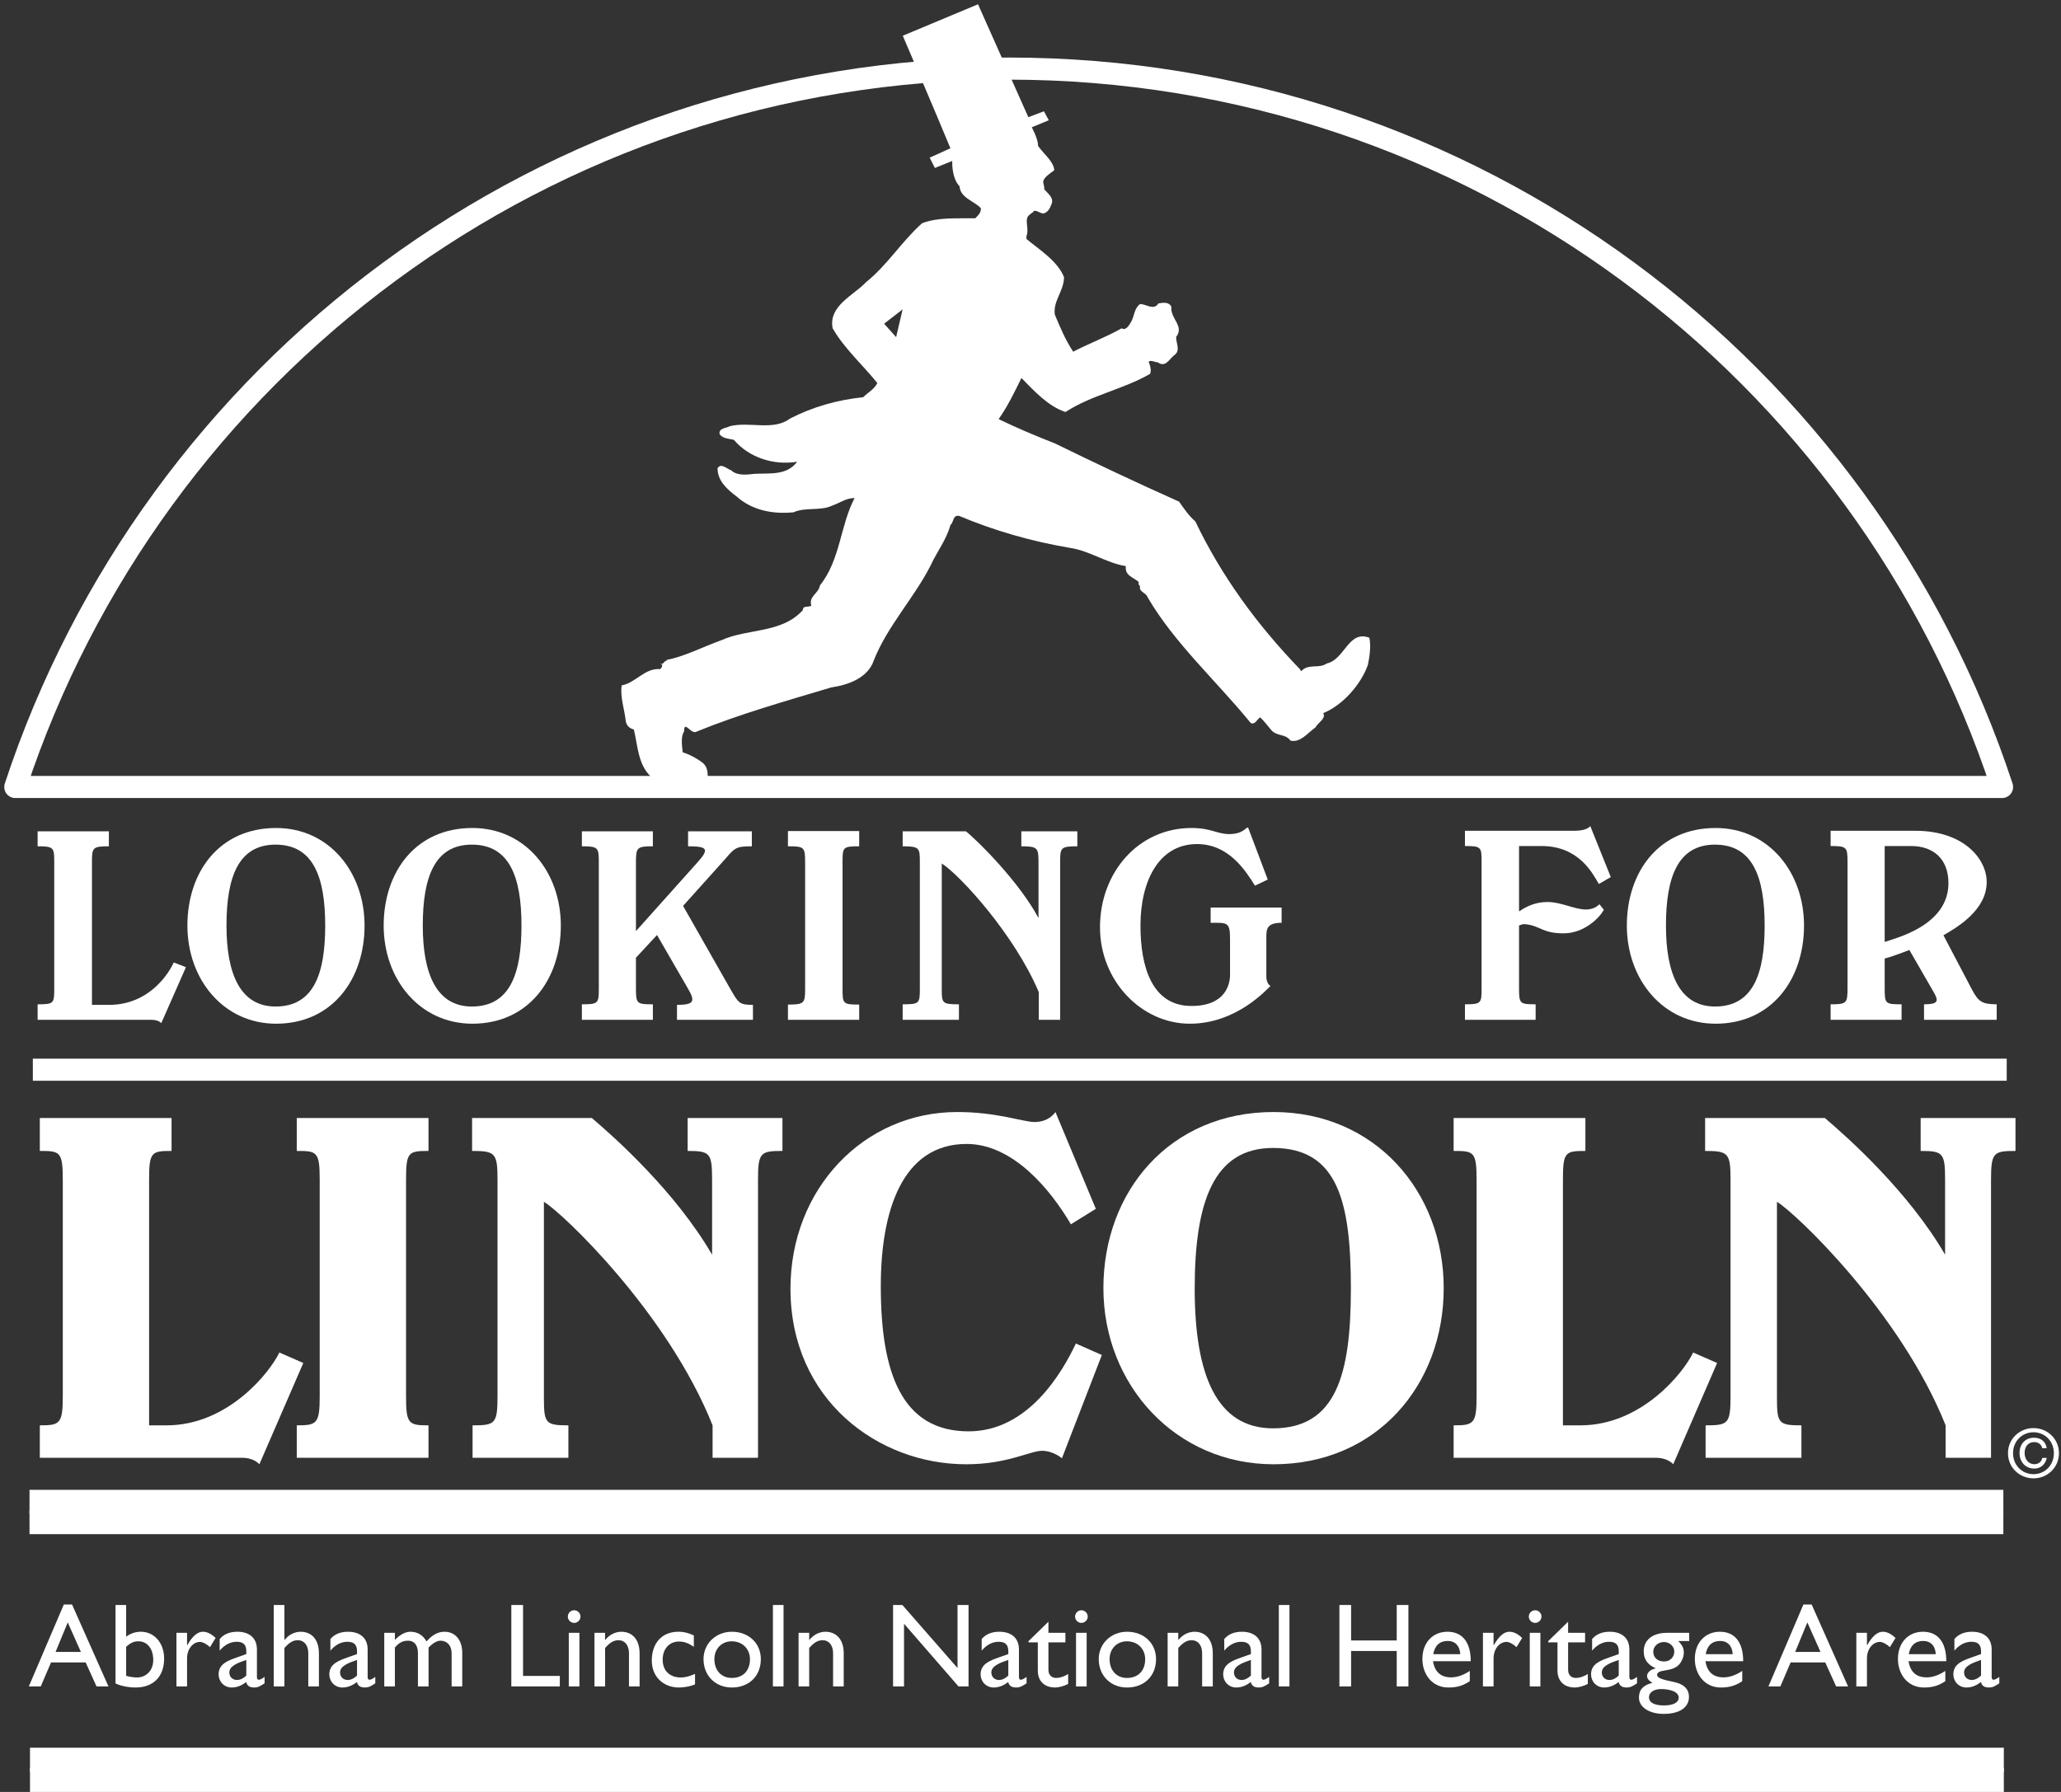 <?xml version="1.0" encoding="UTF-8" standalone="no"?><svg xmlns="http://www.w3.org/2000/svg" xmlns:xlink="http://www.w3.org/1999/xlink" xmlns:serif="http://www.serif.com/" width="100%" height="100%" viewBox="0 0 575 500" version="1.1" xml:space="preserve" style="fill-rule:evenodd;clip-rule:evenodd;stroke-linejoin:round;stroke-miterlimit:2;"><rect x="0" y="0" width="575" height="500" fill="#333333" stroke="none"/><g transform="matrix(4.167,0,0,4.167,0,0)"><path d="M2.008,118.515L134.162,118.515" style="fill:none;fill-rule:nonzero;stroke:white;stroke-width:0.24px;"/><path d="M2.008,118.515L134.162,118.515" style="fill:none;stroke:white;stroke-width:2.97px;stroke-linejoin:miter;"/><path d="M1.976,101.245L134.129,101.245" style="fill:none;stroke:white;stroke-width:0.19px;stroke-linejoin:miter;"/><path d="M1.976,101.245L134.129,101.245" style="fill:none;stroke:white;stroke-width:2.97px;stroke-linejoin:miter;"/><path d="M17.366,98.05C17.366,98.05 17.031,97.616 16.197,97.616L2.666,97.616L2.666,95.444C4.003,95.444 4.204,95.344 4.204,93.506L4.204,78.973C4.204,77.103 4.003,77.069 2.666,77.069L2.666,74.864L11.486,74.864L11.486,77.069C10.15,77.069 9.983,77.136 9.983,78.973L9.983,95.444L11.152,95.444C15.262,95.444 18.068,91.903 18.703,90.567L20.307,91.268L17.366,98.05Z" style="fill:white;fill-rule:nonzero;"/><path d="M19.869,97.616L19.869,95.444C21.205,95.444 21.405,95.344 21.405,93.506L21.405,78.973C21.405,77.103 21.205,77.069 19.869,77.069L19.869,74.864L28.689,74.864L28.689,77.069C27.353,77.069 27.186,77.136 27.186,78.973L27.186,93.506C27.186,95.344 27.353,95.444 28.689,95.444L28.689,97.616L19.869,97.616Z" style="fill:white;fill-rule:nonzero;"/><path d="M50.75,79.007L50.75,97.616L47.709,97.616L47.709,95.444C44.702,87.893 37.619,81.179 36.416,80.476L36.416,93.574C36.416,95.31 36.518,95.444 38.055,95.444L38.055,97.616L31.64,97.616L31.64,95.444C33.144,95.444 33.31,95.344 33.31,93.506L33.31,78.973C33.31,77.203 33.144,77.069 31.607,77.069L31.607,74.864L39.625,74.864C41.162,76.167 45.236,79.809 47.676,84.018L47.676,79.007C47.676,77.203 47.543,77.069 46.039,77.069L46.039,74.864L52.387,74.864L52.387,77.069C50.917,77.069 50.75,77.17 50.75,79.007Z" style="fill:white;fill-rule:nonzero;"/><path d="M71.098,97.649C71.098,97.649 70.531,97.148 69.762,97.148C68.961,97.148 67.457,98.05 64.684,98.05C58.805,98.05 52.924,93.74 52.924,86.29C52.924,79.608 57.834,74.463 64.082,74.463C66.756,74.463 68.525,75.132 69.26,75.132C70.264,75.132 70.664,74.463 70.664,74.463L73.369,80.944L71.699,81.98C70.362,79.709 67.856,76.601 64.717,76.601C60.408,76.601 58.971,81.078 58.971,86.123C58.971,91.869 60.34,95.845 64.851,95.845C68.826,95.845 71.098,91.936 72.033,89.965L73.772,90.733L71.098,97.649Z" style="fill:white;fill-rule:nonzero;"/><path d="M85.232,76.869C81.258,76.869 79.988,80.476 79.988,86.29C79.988,92.07 81.457,95.644 85.232,95.644C89.442,95.644 90.445,92.07 90.445,86.29C90.445,80.476 89.576,76.869 85.232,76.869ZM85.266,98.05C78.719,98.05 73.875,92.738 73.875,86.257C73.875,79.775 78.318,74.463 85.266,74.463C92.049,74.463 96.66,79.775 96.66,86.257C96.66,92.738 92.182,98.05 85.266,98.05Z" style="fill:white;fill-rule:nonzero;"/><path d="M112.026,98.05C112.026,98.05 111.69,97.616 110.857,97.616L97.324,97.616L97.324,95.444C98.662,95.444 98.861,95.344 98.861,93.506L98.861,78.973C98.861,77.103 98.662,77.069 97.324,77.069L97.324,74.864L106.146,74.864L106.146,77.069C104.809,77.069 104.642,77.136 104.642,78.973L104.642,95.444L105.811,95.444C109.92,95.444 112.727,91.903 113.361,90.567L114.965,91.268L112.026,98.05Z" style="fill:white;fill-rule:nonzero;"/><path d="M133.304,79.007L133.304,97.616L130.264,97.616L130.264,95.444C127.257,87.893 120.174,81.179 118.971,80.476L118.971,93.574C118.971,95.31 119.072,95.444 120.61,95.444L120.61,97.616L114.194,97.616L114.194,95.444C115.698,95.444 115.864,95.344 115.864,93.506L115.864,78.973C115.864,77.203 115.698,77.069 114.161,77.069L114.161,74.864L122.178,74.864C123.716,76.167 127.792,79.809 130.229,84.018L130.229,79.007C130.229,77.203 130.095,77.069 128.593,77.069L128.593,74.864L134.942,74.864L134.942,77.069C133.471,77.069 133.304,77.17 133.304,79.007Z" style="fill:white;fill-rule:nonzero;"/><path d="M10.798,68.512C10.798,68.512 10.611,68.289 10.166,68.289L2.519,68.289L2.519,67.25C3.613,67.25 3.632,67.194 3.632,66.173L3.632,57.745C3.632,56.762 3.613,56.669 2.519,56.669L2.519,55.666L7.289,55.666L7.289,56.669C6.194,56.669 6.157,56.762 6.157,57.745L6.157,67.287L7.308,67.287C9.98,67.287 11.299,65.189 11.633,64.447L12.449,64.763L10.798,68.512Z" style="fill:white;fill-rule:nonzero;"/><path d="M18.449,56.558C15.963,56.558 15.164,58.729 15.164,61.978C15.164,65.189 16.073,67.398 18.449,67.398C21.012,67.398 21.773,65.189 21.773,61.978C21.773,58.729 20.975,56.558 18.449,56.558ZM18.486,68.549C14.961,68.549 12.547,65.579 12.547,61.978C12.547,58.414 14.663,55.444 18.486,55.444C22.051,55.444 24.408,58.414 24.408,61.978C24.408,65.579 22.236,68.549 18.486,68.549Z" style="fill:white;fill-rule:nonzero;"/><path d="M31.591,56.558C29.104,56.558 28.306,58.729 28.306,61.978C28.306,65.189 29.215,67.398 31.591,67.398C34.152,67.398 34.914,65.189 34.914,61.978C34.914,58.729 34.115,56.558 31.591,56.558ZM31.628,68.549C28.102,68.549 25.688,65.579 25.688,61.978C25.688,58.414 27.804,55.444 31.628,55.444C35.191,55.444 37.549,58.414 37.549,61.978C37.549,65.579 35.378,68.549 31.628,68.549Z" style="fill:white;fill-rule:nonzero;"/><path d="M45.326,68.289L45.326,67.287C46.457,67.287 46.568,67.064 46.068,66.21L43.988,62.609L42.578,64.131L42.578,66.173C42.578,67.213 42.634,67.25 43.711,67.25L43.711,68.289L38.958,68.289L38.958,67.25C40.055,67.25 40.092,67.194 40.092,66.173L40.092,57.745C40.092,56.762 40.055,56.669 38.958,56.669L38.958,55.666L43.711,55.666L43.711,56.669C42.634,56.669 42.578,56.762 42.578,57.745L42.578,62.349L46.699,57.745C47.496,56.855 47.386,56.669 46.068,56.669L46.068,55.666L50.338,55.666L50.338,56.669C49.187,56.669 49.205,56.78 48.352,57.745L45.733,60.66L48.89,66.21C49.446,67.176 49.502,67.287 50.412,67.287L50.412,68.289L45.326,68.289Z" style="fill:white;fill-rule:nonzero;"/><path d="M52.755,68.289L52.755,67.268C53.85,67.268 53.905,67.176 53.905,66.21L53.905,57.745C53.905,56.724 53.85,56.669 52.755,56.669L52.755,55.648L57.525,55.648L57.525,56.669C56.43,56.669 56.411,56.724 56.411,57.745L56.411,66.21C56.411,67.213 56.43,67.268 57.525,67.268L57.525,68.289L52.755,68.289Z" style="fill:white;fill-rule:nonzero;"/><path d="M70.979,57.783L70.979,68.289L69.549,68.289L69.549,66.433C67.915,62.572 64.277,58.599 63.053,57.82L63.053,66.21C63.053,67.176 63.07,67.25 64.203,67.25L64.203,68.289L60.436,68.289L60.436,67.25C61.566,67.25 61.586,67.194 61.586,66.173L61.586,57.745C61.586,56.78 61.566,56.669 60.436,56.669L60.436,55.666L64.668,55.666C65.466,56.298 68.231,59.045 69.531,61.476L69.531,57.783C69.531,56.78 69.493,56.669 68.38,56.669L68.38,55.666L72.13,55.666L72.13,56.669C70.996,56.669 70.979,56.762 70.979,57.783Z" style="fill:white;fill-rule:nonzero;"/><path d="M84.785,62.869L84.785,65.393C84.785,65.876 85.064,66.025 85.064,66.025C84.841,66.21 82.818,68.549 79.662,68.549C76.433,68.549 73.647,65.691 73.647,62.09C73.647,58.432 76.209,55.444 79.772,55.444C81.092,55.444 81.482,55.852 82.298,55.852C83.227,55.852 83.394,55.407 83.561,55.407L84.879,58.897L84.023,59.305C83.412,58.34 82.298,56.52 80.145,56.52C77.546,56.52 76.357,59.064 76.357,61.978C76.357,64.763 77.137,67.361 79.772,67.361C82.076,67.361 82.354,65.876 82.354,65.282L82.354,62.85C82.354,61.718 82.148,61.792 81.055,61.792L81.055,60.771L85.807,60.771L85.807,61.792C84.748,61.792 84.785,62.275 84.785,62.869Z" style="fill:white;fill-rule:nonzero;"/><path d="M107.047,59.194C106.639,58.507 105.73,56.651 103.208,56.651L101.703,56.651L101.703,61.032C102.241,60.66 102.852,60.4 103.614,60.4C104.524,60.4 105.434,60.902 106.174,60.902C106.639,60.902 106.918,60.716 107.086,60.548L107.381,60.919C107.086,61.476 106.045,62.498 104.69,62.498C103.244,62.498 103.15,61.996 102.129,61.885C101.943,61.867 101.833,61.923 101.703,61.978L101.703,66.173C101.703,67.213 101.758,67.25 102.815,67.25L102.815,68.289L98.082,68.289L98.082,67.25C99.178,67.25 99.196,67.176 99.196,66.173L99.196,57.709C99.196,56.724 99.178,56.651 98.082,56.651L98.082,55.63L105.415,55.63C106.288,55.63 106.473,55.314 106.473,55.314L107.846,58.729L107.047,59.194Z" style="fill:white;fill-rule:nonzero;"/><path d="M114.823,56.558C112.338,56.558 111.54,58.729 111.54,61.978C111.54,65.189 112.45,67.398 114.823,67.398C117.385,67.398 118.147,65.189 118.147,61.978C118.147,58.729 117.35,56.558 114.823,56.558ZM114.862,68.549C111.334,68.549 108.921,65.579 108.921,61.978C108.921,58.414 111.038,55.444 114.862,55.444C118.426,55.444 120.784,58.414 120.784,61.978C120.784,65.579 118.612,68.549 114.862,68.549Z" style="fill:white;fill-rule:nonzero;"/><path d="M127.947,56.651L126.184,56.651L126.184,63.073C126.926,62.813 130.453,61.978 130.453,59.138C130.453,57.504 129.432,56.651 127.947,56.651ZM128.819,68.289L128.819,67.25C129.746,67.25 129.802,67.046 129.506,66.507L127.836,63.612C127.278,63.834 126.48,64.113 126.184,64.187L126.184,66.173C126.184,67.213 126.22,67.25 127.315,67.25L127.315,68.289L122.564,68.289L122.564,67.25C123.641,67.25 123.696,67.176 123.696,66.173L123.696,57.709C123.696,56.724 123.641,56.651 122.564,56.651L122.564,55.63L128.225,55.63C131.493,55.63 133.014,57.523 133.014,59.064C133.014,60.902 131.122,62.052 130.118,62.628L132.049,66.303C132.458,67.046 132.68,67.25 133.683,67.25L133.683,68.289L128.819,68.289Z" style="fill:white;fill-rule:nonzero;"/><path d="M2.199,71.63L134.354,71.63" style="fill:none;stroke:white;stroke-width:1.48px;stroke-linejoin:miter;"/><path d="M67.534,4.593C36.52,4.593 10.221,24.762 1.025,52.698L134.042,52.698C124.848,24.762 98.546,4.593 67.534,4.593Z" style="fill:none;"/><path d="M67.534,4.593C36.52,4.593 10.221,24.762 1.025,52.698L134.042,52.698C124.848,24.762 98.546,4.593 67.534,4.593Z" style="fill:none;stroke:white;stroke-width:1.48px;stroke-linejoin:miter;"/><path d="M136.733,97.622C136.694,97.871 136.487,98.046 136.208,98.046C135.801,98.046 135.553,97.698 135.553,97.297C135.553,96.883 135.776,96.565 136.194,96.565C136.475,96.565 136.679,96.726 136.733,96.972L137.032,96.972C136.97,96.517 136.617,96.272 136.189,96.272C135.583,96.272 135.213,96.709 135.213,97.301C135.213,97.885 135.602,98.339 136.208,98.339C136.617,98.339 136.952,98.062 137.036,97.622L136.733,97.622ZM136.149,98.993C137.068,98.993 137.852,98.281 137.852,97.305C137.852,96.339 137.068,95.627 136.149,95.627C135.225,95.627 134.439,96.339 134.439,97.305C134.439,98.281 135.225,98.993 136.149,98.993ZM134.778,97.305C134.778,96.508 135.379,95.907 136.149,95.907C136.912,95.907 137.512,96.508 137.512,97.305C137.512,98.116 136.912,98.713 136.149,98.713C135.379,98.713 134.778,98.116 134.778,97.305Z" style="fill:white;fill-rule:nonzero;"/><path d="M59.998,22.574L59.193,21.676L60.432,20.717L59.998,22.574ZM91.682,42.704C90.275,42.169 90.037,44.17 88.828,44.428C88.294,44.804 87.602,44.407 87.125,44.942C87.086,44.922 87.065,44.902 87.065,44.844C84.115,41.792 81.756,38.524 80.033,34.919C79.598,34.542 79.262,34.047 78.943,33.592C76.151,32.343 73.377,31.036 70.625,29.689C69.356,29.195 68.09,28.659 66.861,28.065C67.475,27.193 67.931,26.243 68.387,25.311C69.238,26.183 70.189,27.213 71.337,27.589C73.1,26.441 75.18,26.084 77.003,25.034C77.102,24.757 77.003,24.46 76.904,24.222C77.042,24.084 77.32,24.262 77.518,24.262C78.054,24.658 78.31,23.984 78.668,23.746C79.043,23.43 78.727,22.954 78.746,22.558C79.32,21.845 78.33,21.31 78.428,20.557C78.29,20.201 77.856,20.26 77.557,20.32C77.24,20.814 76.746,20.359 76.33,20.359C75.934,20.657 75.953,21.132 75.755,21.508C75.637,21.706 75.398,22.181 75.1,21.983C74.051,22.578 72.922,22.994 71.852,23.549C71.337,22.776 70.981,21.924 70.625,21.072C70.485,20.162 71.238,19.488 71.238,18.557C70.803,17.467 69.574,16.715 68.723,16.002L68.723,15.803C68.891,15.443 68.676,14.934 68.77,14.594C68.82,14.409 69.153,14.219 69.153,14.219C69.272,13.941 69.634,14.313 69.871,14.293C70.148,14.214 70.292,13.972 70.387,13.703C70.605,13.267 70.168,12.971 69.912,12.674C69.946,12.411 69.791,12.251 69.871,12.064C69.973,11.827 70.309,11.609 70.59,11.396C70.531,10.794 69.889,10.321 69.496,9.765C69.525,9.341 69.079,8.523 69.079,8.523L70.219,8.053L69.895,7.451L68.85,7.847L65.481,0.286L60.443,2.393C60.443,2.393 62.621,7.471 63.632,9.927C63.354,10.065 62.245,10.554 62.245,10.554L62.592,11.247L63.756,10.777C63.736,11.311 63.85,12.079 64.246,12.475C64.285,13.248 65.236,13.466 65.672,13.941C65.691,14.239 65.494,14.416 65.295,14.615C64.067,14.635 62.801,14.535 61.731,14.951C60.305,16.239 59.452,17.705 57.986,18.893C57.174,19.765 55.45,20.478 55.748,21.983C56.521,23.331 57.748,24.42 58.739,25.648C58.541,26.064 58.106,26.282 57.789,26.599C56.045,26.778 54.4,27.253 52.896,28.026C51.767,28.877 50.182,28.204 48.856,28.541C48.617,28.679 48.102,28.659 48.181,29.075C48.398,29.372 48.794,29.372 49.132,29.451C50.162,30.659 51.826,31.175 53.371,30.918C52.678,31.869 51.489,31.67 50.519,31.729C49.984,31.789 49.35,31.869 48.953,31.492C48.656,31.392 48.28,30.976 48.042,31.353C48.042,32.205 48.676,32.759 49.329,33.255C50.359,34.166 51.707,34.443 53.134,34.304C53.886,33.948 54.936,34.225 55.688,33.868C56.203,33.691 56.68,33.334 57.214,33.354C56.244,35.216 56.264,37.494 54.897,39.198C54.816,39.752 54.123,39.911 54.321,40.564C54.064,40.683 53.768,40.525 53.746,40.862C52.321,42.427 50.083,42.07 48.32,42.862C47.092,43.298 45.764,43.992 44.615,44.189L44.674,44.229C44.438,44.229 44.418,44.566 44.199,44.428L44.338,44.526C44.338,44.625 44.299,44.725 44.199,44.804C43.149,44.725 42.556,45.734 41.624,45.893C41.505,46.685 41.822,47.517 41.902,48.329C41.961,48.587 42.16,48.785 42.438,48.845C42.713,49.993 42.713,51.32 43.724,52.133C43.873,52.338 44.002,52.509 44.002,52.509L47.328,52.509L47.328,52.371L47.369,52.133C47.408,51.776 47.369,51.341 47.052,51.083C46.636,50.765 46.18,50.528 45.705,50.369C45.666,49.934 45.566,49.32 45.803,48.983C45.803,48.151 46.26,49.241 46.656,48.983C49.567,47.795 52.618,46.943 55.649,46.032C56.777,45.873 58.106,45.398 58.501,44.229C59.393,41.951 61.195,40.05 62.305,37.87C62.721,36.959 63.375,36.127 63.632,35.156C63.869,34.978 63.77,34.483 64.207,34.542C66.564,35.533 69.039,36.246 71.614,36.682C72.961,36.879 74.051,37.692 75.379,37.91C75.299,38.544 75.855,38.643 76.231,38.96C76.231,39.059 76.211,39.178 76.33,39.237C76.231,39.653 76.746,39.673 76.844,40.01C78.627,43.06 81.42,45.576 83.737,48.409C84.016,48.567 84.154,48.171 84.373,48.033C84.589,48.23 84.927,48.666 85.164,48.943C85.58,49.32 86.035,49.122 86.412,49.597C87.086,49.736 87.541,49.081 88.076,48.706C88.234,48.389 88.809,48.111 88.592,47.755C89.898,47.22 91.107,45.853 91.582,44.526C91.701,43.951 91.801,43.258 91.682,42.704Z" style="fill:white;fill-rule:nonzero;"/><path d="M3.72,110.616L5.416,110.616L4.536,108.64L3.72,110.616ZM7.262,112.926L6.463,112.926L5.735,111.319L3.416,111.319L2.729,112.926L1.929,112.926L4.272,107.441L4.824,107.441L7.262,112.926Z" style="fill:white;fill-rule:nonzero;"/><path d="M8.446,112.215C8.654,112.279 8.958,112.327 9.166,112.327C9.805,112.327 10.261,111.839 10.261,111.159C10.261,110.4 9.861,109.904 9.262,109.904C8.966,109.904 8.75,110 8.446,110.272L8.446,112.215ZM8.446,109.592C8.758,109.368 9.078,109.264 9.437,109.264C10.333,109.264 10.989,110.024 10.989,111.055C10.989,112.27 10.269,112.998 9.07,112.998C8.598,112.998 8.086,112.894 7.734,112.726L7.734,107.473L8.446,107.473L8.446,109.592Z" style="fill:white;fill-rule:nonzero;"/><path d="M12.524,109.336L12.524,110.16L12.541,110.16C12.9,109.528 13.244,109.264 13.58,109.264C13.868,109.264 14.14,109.4 14.436,109.68L14.06,110.296C13.844,110.088 13.564,109.944 13.396,109.944C12.908,109.944 12.524,110.432 12.524,111.047L12.524,112.926L11.813,112.926L11.813,109.336L12.524,109.336Z" style="fill:white;fill-rule:nonzero;"/><path d="M16.491,111.151C15.883,111.359 15.355,111.567 15.355,111.991C15.355,112.286 15.571,112.494 15.867,112.494C16.091,112.494 16.299,112.382 16.491,112.199L16.491,111.151ZM17.714,112.718C17.386,112.934 17.25,112.998 17.026,112.998C16.714,112.998 16.546,112.886 16.482,112.63C16.171,112.878 15.843,112.998 15.515,112.998C14.987,112.998 14.636,112.582 14.636,112.119C14.636,111.407 15.283,111.191 15.859,110.983L16.491,110.759L16.491,110.567C16.491,110.119 16.275,109.936 15.843,109.936C15.451,109.936 15.051,110.119 14.708,110.528L14.708,109.752C14.987,109.424 15.379,109.264 15.899,109.264C16.627,109.264 17.202,109.632 17.202,110.448L17.202,112.294C17.202,112.431 17.25,112.478 17.338,112.478C17.41,112.478 17.554,112.407 17.714,112.286L17.714,112.718Z" style="fill:white;fill-rule:nonzero;"/><path d="M19.042,109.808L19.058,109.808C19.33,109.464 19.729,109.264 20.129,109.264C20.833,109.264 21.353,109.744 21.353,110.727L21.353,112.926L20.641,112.926L20.641,110.703C20.641,110.176 20.369,109.832 19.937,109.832C19.626,109.832 19.377,109.976 19.042,110.351L19.042,112.926L18.33,112.926L18.33,107.473L19.042,107.473L19.042,109.808Z" style="fill:white;fill-rule:nonzero;"/><path d="M23.904,111.151C23.296,111.359 22.768,111.567 22.768,111.991C22.768,112.286 22.984,112.494 23.28,112.494C23.504,112.494 23.712,112.382 23.904,112.199L23.904,111.151ZM25.127,112.718C24.799,112.934 24.663,112.998 24.439,112.998C24.127,112.998 23.96,112.886 23.896,112.63C23.584,112.878 23.256,112.998 22.928,112.998C22.4,112.998 22.049,112.582 22.049,112.119C22.049,111.407 22.696,111.191 23.272,110.983L23.904,110.759L23.904,110.567C23.904,110.119 23.688,109.936 23.256,109.936C22.864,109.936 22.464,110.119 22.121,110.528L22.121,109.752C22.4,109.424 22.793,109.264 23.312,109.264C24.04,109.264 24.615,109.632 24.615,110.448L24.615,112.294C24.615,112.431 24.663,112.478 24.752,112.478C24.823,112.478 24.967,112.407 25.127,112.286L25.127,112.718Z" style="fill:white;fill-rule:nonzero;"/><path d="M26.439,109.336L26.439,109.808C26.807,109.44 27.15,109.264 27.486,109.264C27.942,109.264 28.318,109.488 28.558,109.912C28.87,109.56 29.245,109.264 29.757,109.264C30.484,109.264 30.948,109.824 30.948,110.671L30.948,112.926L30.237,112.926L30.237,110.703C30.237,110.16 29.901,109.864 29.493,109.864C29.261,109.856 28.949,110.056 28.693,110.32L28.693,112.926L27.982,112.926L27.982,110.695C27.982,110.112 27.686,109.864 27.335,109.864C26.975,109.864 26.734,109.976 26.439,110.32L26.439,112.926L25.727,112.926L25.727,109.336L26.439,109.336Z" style="fill:white;fill-rule:nonzero;"/><path d="M35.019,112.223L37.481,112.223L37.481,112.926L34.235,112.926L34.235,107.473L35.019,107.473L35.019,112.223Z" style="fill:white;fill-rule:nonzero;"/><path d="M38.793,112.926L38.082,112.926L38.082,109.336L38.793,109.336L38.793,112.926ZM38.441,108.672C38.21,108.672 38.018,108.481 38.018,108.249C38.018,108.017 38.21,107.825 38.441,107.825C38.673,107.825 38.865,108.017 38.865,108.249C38.865,108.481 38.673,108.672 38.441,108.672Z" style="fill:white;fill-rule:nonzero;"/><path d="M40.512,109.808L40.528,109.808C40.8,109.464 41.2,109.264 41.6,109.264C42.279,109.264 42.823,109.728 42.823,110.711L42.823,112.926L42.111,112.926L42.111,110.703C42.111,110.176 41.839,109.832 41.408,109.832C41.096,109.832 40.848,109.976 40.512,110.351L40.512,112.926L39.801,112.926L39.801,109.336L40.512,109.336L40.512,109.808Z" style="fill:white;fill-rule:nonzero;"/><path d="M46.454,110.272C46.046,110 45.774,109.92 45.462,109.92C44.815,109.92 44.367,110.408 44.367,111.135C44.367,111.879 44.847,112.327 45.583,112.327C45.886,112.327 46.174,112.246 46.534,112.087L46.534,112.79C46.294,112.902 45.838,112.998 45.462,112.998C44.391,112.998 43.639,112.254 43.639,111.199C43.639,110.016 44.327,109.264 45.415,109.264C45.83,109.264 46.11,109.36 46.454,109.512L46.454,110.272Z" style="fill:white;fill-rule:nonzero;"/><path d="M47.83,111.095C47.83,111.855 48.301,112.358 48.989,112.358C49.74,112.358 50.212,111.879 50.212,111.103C50.212,110.408 49.7,109.904 48.989,109.904C48.317,109.904 47.83,110.408 47.83,111.095ZM50.94,111.095C50.94,112.23 50.148,112.998 48.997,112.998C47.894,112.998 47.102,112.199 47.102,111.095C47.102,110.064 47.925,109.264 48.997,109.264C50.124,109.264 50.94,110.032 50.94,111.095Z" style="fill:white;fill-rule:nonzero;"/><rect x="51.748" y="107.473" width="0.712" height="5.453" style="fill:white;fill-rule:nonzero;"/><path d="M54.178,109.808L54.194,109.808C54.466,109.464 54.866,109.264 55.266,109.264C55.945,109.264 56.489,109.728 56.489,110.711L56.489,112.926L55.777,112.926L55.777,110.703C55.777,110.176 55.505,109.832 55.074,109.832C54.762,109.832 54.514,109.976 54.178,110.351L54.178,112.926L53.467,112.926L53.467,109.336L54.178,109.336L54.178,109.808Z" style="fill:white;fill-rule:nonzero;"/><path d="M64.846,112.926L64.174,112.926L60.527,108.728L60.527,112.926L59.793,112.926L59.793,107.473L60.416,107.473L64.109,111.695L64.109,107.473L64.846,107.473L64.846,112.926Z" style="fill:white;fill-rule:nonzero;"/><path d="M67.509,111.151C66.9,111.359 66.373,111.567 66.373,111.991C66.373,112.286 66.59,112.494 66.885,112.494C67.109,112.494 67.316,112.382 67.509,112.199L67.509,111.151ZM68.732,112.718C68.404,112.934 68.268,112.998 68.045,112.998C67.732,112.998 67.564,112.886 67.5,112.63C67.189,112.878 66.861,112.998 66.533,112.998C66.006,112.998 65.654,112.582 65.654,112.119C65.654,111.407 66.301,111.191 66.877,110.983L67.509,110.759L67.509,110.567C67.509,110.119 67.293,109.936 66.861,109.936C66.469,109.936 66.069,110.119 65.726,110.528L65.726,109.752C66.006,109.424 66.397,109.264 66.917,109.264C67.645,109.264 68.221,109.632 68.221,110.448L68.221,112.294C68.221,112.431 68.268,112.478 68.356,112.478C68.428,112.478 68.572,112.407 68.732,112.286L68.732,112.718Z" style="fill:white;fill-rule:nonzero;"/><path d="M70.195,109.336L71.331,109.336L71.331,109.976L70.195,109.976L70.195,111.815C70.195,112.239 70.5,112.358 70.707,112.358C70.963,112.358 71.227,112.27 71.516,112.095L71.516,112.758C71.268,112.894 70.883,112.998 70.651,112.998C69.876,112.998 69.484,112.518 69.484,111.87L69.484,109.976L68.86,109.976L68.86,109.896L70.195,108.593L70.195,109.336Z" style="fill:white;fill-rule:nonzero;"/><path d="M72.754,112.926L72.043,112.926L72.043,109.336L72.754,109.336L72.754,112.926ZM72.402,108.672C72.17,108.672 71.979,108.481 71.979,108.249C71.979,108.017 72.17,107.825 72.402,107.825C72.635,107.825 72.826,108.017 72.826,108.249C72.826,108.481 72.635,108.672 72.402,108.672Z" style="fill:white;fill-rule:nonzero;"/><path d="M74.29,111.095C74.29,111.855 74.762,112.358 75.449,112.358C76.201,112.358 76.672,111.879 76.672,111.103C76.672,110.408 76.16,109.904 75.449,109.904C74.777,109.904 74.29,110.408 74.29,111.095ZM77.4,111.095C77.4,112.23 76.608,112.998 75.457,112.998C74.354,112.998 73.563,112.199 73.563,111.095C73.563,110.064 74.386,109.264 75.457,109.264C76.584,109.264 77.4,110.032 77.4,111.095Z" style="fill:white;fill-rule:nonzero;"/><path d="M78.888,109.808L78.904,109.808C79.176,109.464 79.576,109.264 79.975,109.264C80.654,109.264 81.199,109.728 81.199,110.711L81.199,112.926L80.486,112.926L80.486,110.703C80.486,110.176 80.215,109.832 79.783,109.832C79.472,109.832 79.224,109.976 78.888,110.351L78.888,112.926L78.176,112.926L78.176,109.336L78.888,109.336L78.888,109.808Z" style="fill:white;fill-rule:nonzero;"/><path d="M83.75,111.151C83.143,111.359 82.615,111.567 82.615,111.991C82.615,112.286 82.83,112.494 83.127,112.494C83.35,112.494 83.559,112.382 83.75,112.199L83.75,111.151ZM84.973,112.718C84.646,112.934 84.51,112.998 84.285,112.998C83.974,112.998 83.806,112.886 83.742,112.63C83.43,112.878 83.102,112.998 82.774,112.998C82.246,112.998 81.895,112.582 81.895,112.119C81.895,111.407 82.543,111.191 83.118,110.983L83.75,110.759L83.75,110.567C83.75,110.119 83.534,109.936 83.102,109.936C82.711,109.936 82.311,110.119 81.967,110.528L81.967,109.752C82.246,109.424 82.639,109.264 83.158,109.264C83.886,109.264 84.461,109.632 84.461,110.448L84.461,112.294C84.461,112.431 84.51,112.478 84.598,112.478C84.67,112.478 84.814,112.407 84.973,112.286L84.973,112.718Z" style="fill:white;fill-rule:nonzero;"/><rect x="85.621" y="107.473" width="0.711" height="5.453" style="fill:white;fill-rule:nonzero;"/><path d="M94.297,112.926L93.514,112.926L93.514,110.552L90.459,110.552L90.459,112.926L89.676,112.926L89.676,107.473L90.459,107.473L90.459,109.848L93.514,109.848L93.514,107.473L94.297,107.473L94.297,112.926Z" style="fill:white;fill-rule:nonzero;"/><path d="M97.768,110.767C97.743,110.224 97.432,109.88 96.928,109.88C96.384,109.88 96.057,110.2 95.961,110.767L97.768,110.767ZM98.406,112.575C97.975,112.862 97.584,112.998 96.976,112.998C95.856,112.998 95.232,112.078 95.232,111.087C95.232,110 95.92,109.264 96.912,109.264C97.863,109.264 98.471,109.912 98.471,111.239L95.944,111.239C96.057,111.951 96.464,112.319 97.151,112.319C97.584,112.319 97.991,112.159 98.406,111.887L98.406,112.575Z" style="fill:white;fill-rule:nonzero;"/><path d="M99.998,109.336L99.998,110.16L100.015,110.16C100.375,109.528 100.719,109.264 101.055,109.264C101.342,109.264 101.614,109.4 101.911,109.68L101.534,110.296C101.319,110.088 101.039,109.944 100.871,109.944C100.383,109.944 99.998,110.432 99.998,111.047L99.998,112.926L99.287,112.926L99.287,109.336L99.998,109.336Z" style="fill:white;fill-rule:nonzero;"/><path d="M103.133,112.926L102.422,112.926L102.422,109.336L103.133,109.336L103.133,112.926ZM102.782,108.672C102.549,108.672 102.358,108.481 102.358,108.249C102.358,108.017 102.549,107.825 102.782,107.825C103.014,107.825 103.206,108.017 103.206,108.249C103.206,108.481 103.014,108.672 102.782,108.672Z" style="fill:white;fill-rule:nonzero;"/><path d="M104.989,109.336L106.125,109.336L106.125,109.976L104.989,109.976L104.989,111.815C104.989,112.239 105.293,112.358 105.5,112.358C105.756,112.358 106.02,112.27 106.309,112.095L106.309,112.758C106.061,112.894 105.676,112.998 105.445,112.998C104.669,112.998 104.278,112.518 104.278,111.87L104.278,109.976L103.654,109.976L103.654,109.896L104.989,108.593L104.989,109.336Z" style="fill:white;fill-rule:nonzero;"/><path d="M108.379,111.151C107.772,111.359 107.245,111.567 107.245,111.991C107.245,112.286 107.459,112.494 107.756,112.494C107.979,112.494 108.188,112.382 108.379,112.199L108.379,111.151ZM109.602,112.718C109.275,112.934 109.139,112.998 108.915,112.998C108.603,112.998 108.435,112.886 108.372,112.63C108.059,112.878 107.731,112.998 107.404,112.998C106.875,112.998 106.524,112.582 106.524,112.119C106.524,111.407 107.172,111.191 107.748,110.983L108.379,110.759L108.379,110.567C108.379,110.119 108.164,109.936 107.731,109.936C107.34,109.936 106.94,110.119 106.596,110.528L106.596,109.752C106.875,109.424 107.268,109.264 107.788,109.264C108.515,109.264 109.09,109.632 109.09,110.448L109.09,112.294C109.09,112.431 109.139,112.478 109.227,112.478C109.299,112.478 109.443,112.407 109.602,112.286L109.602,112.718Z" style="fill:white;fill-rule:nonzero;"/><path d="M111.402,109.952C111.01,109.952 110.69,110.247 110.69,110.599C110.69,110.991 110.979,111.255 111.411,111.255C111.809,111.255 112.098,110.975 112.098,110.583C112.098,110.24 111.778,109.952 111.402,109.952ZM111.218,113.102C110.739,113.102 110.403,113.326 110.403,113.646C110.403,114.006 110.754,114.198 111.402,114.198C112.026,114.198 112.393,114.006 112.393,113.678C112.393,113.222 111.658,113.102 111.218,113.102ZM113.097,109.888L112.362,109.888C112.641,110.168 112.737,110.368 112.737,110.671C112.737,110.967 112.569,111.311 112.401,111.479C111.922,111.991 110.946,111.735 110.946,112.159C110.946,112.358 111.323,112.478 112.042,112.622C112.809,112.774 113.081,113.166 113.081,113.622C113.081,114.333 112.45,114.765 111.386,114.765C110.418,114.765 109.731,114.309 109.731,113.678C109.731,113.15 110.01,112.838 110.634,112.686C110.387,112.535 110.274,112.39 110.274,112.23C110.274,111.998 110.499,111.799 110.842,111.719L110.842,111.703C110.579,111.591 110.378,111.439 110.243,111.247C110.115,111.063 110.051,110.839 110.051,110.576C110.051,109.808 110.651,109.336 111.618,109.336L113.097,109.336L113.097,109.888Z" style="fill:white;fill-rule:nonzero;"/><path d="M116.008,110.767C115.984,110.224 115.672,109.88 115.168,109.88C114.625,109.88 114.297,110.2 114.202,110.767L116.008,110.767ZM116.647,112.575C116.215,112.862 115.825,112.998 115.216,112.998C114.097,112.998 113.473,112.078 113.473,111.087C113.473,110 114.161,109.264 115.153,109.264C116.104,109.264 116.711,109.912 116.711,111.239L114.185,111.239C114.297,111.951 114.705,112.319 115.392,112.319C115.825,112.319 116.232,112.159 116.647,111.887L116.647,112.575Z" style="fill:white;fill-rule:nonzero;"/><path d="M120.192,110.616L121.887,110.616L121.006,108.64L120.192,110.616ZM123.733,112.926L122.934,112.926L122.206,111.319L119.887,111.319L119.2,112.926L118.401,112.926L120.743,107.441L121.295,107.441L123.733,112.926Z" style="fill:white;fill-rule:nonzero;"/><path d="M124.997,109.336L124.997,110.16L125.013,110.16C125.374,109.528 125.717,109.264 126.053,109.264C126.34,109.264 126.612,109.4 126.909,109.68L126.532,110.296C126.317,110.088 126.037,109.944 125.869,109.944C125.381,109.944 124.997,110.432 124.997,111.047L124.997,112.926L124.286,112.926L124.286,109.336L124.997,109.336Z" style="fill:white;fill-rule:nonzero;"/><path d="M129.604,110.767C129.58,110.224 129.27,109.88 128.766,109.88C128.22,109.88 127.894,110.2 127.797,110.767L129.604,110.767ZM130.244,112.575C129.813,112.862 129.421,112.998 128.813,112.998C127.694,112.998 127.071,112.078 127.071,111.087C127.071,110 127.758,109.264 128.75,109.264C129.701,109.264 130.309,109.912 130.309,111.239L127.782,111.239C127.894,111.951 128.3,112.319 128.989,112.319C129.421,112.319 129.828,112.159 130.244,111.887L130.244,112.575Z" style="fill:white;fill-rule:nonzero;"/><path d="M132.635,111.151C132.028,111.359 131.5,111.567 131.5,111.991C131.5,112.286 131.716,112.494 132.012,112.494C132.236,112.494 132.444,112.382 132.635,112.199L132.635,111.151ZM133.859,112.718C133.532,112.934 133.395,112.998 133.171,112.998C132.86,112.998 132.692,112.886 132.627,112.63C132.316,112.878 131.988,112.998 131.661,112.998C131.132,112.998 130.781,112.582 130.781,112.119C130.781,111.407 131.428,111.191 132.004,110.983L132.635,110.759L132.635,110.567C132.635,110.119 132.42,109.936 131.988,109.936C131.596,109.936 131.196,110.119 130.852,110.528L130.852,109.752C131.132,109.424 131.524,109.264 132.043,109.264C132.772,109.264 133.347,109.632 133.347,110.448L133.347,112.294C133.347,112.431 133.395,112.478 133.483,112.478C133.555,112.478 133.7,112.407 133.859,112.286L133.859,112.718Z" style="fill:white;fill-rule:nonzero;"/></g></svg>